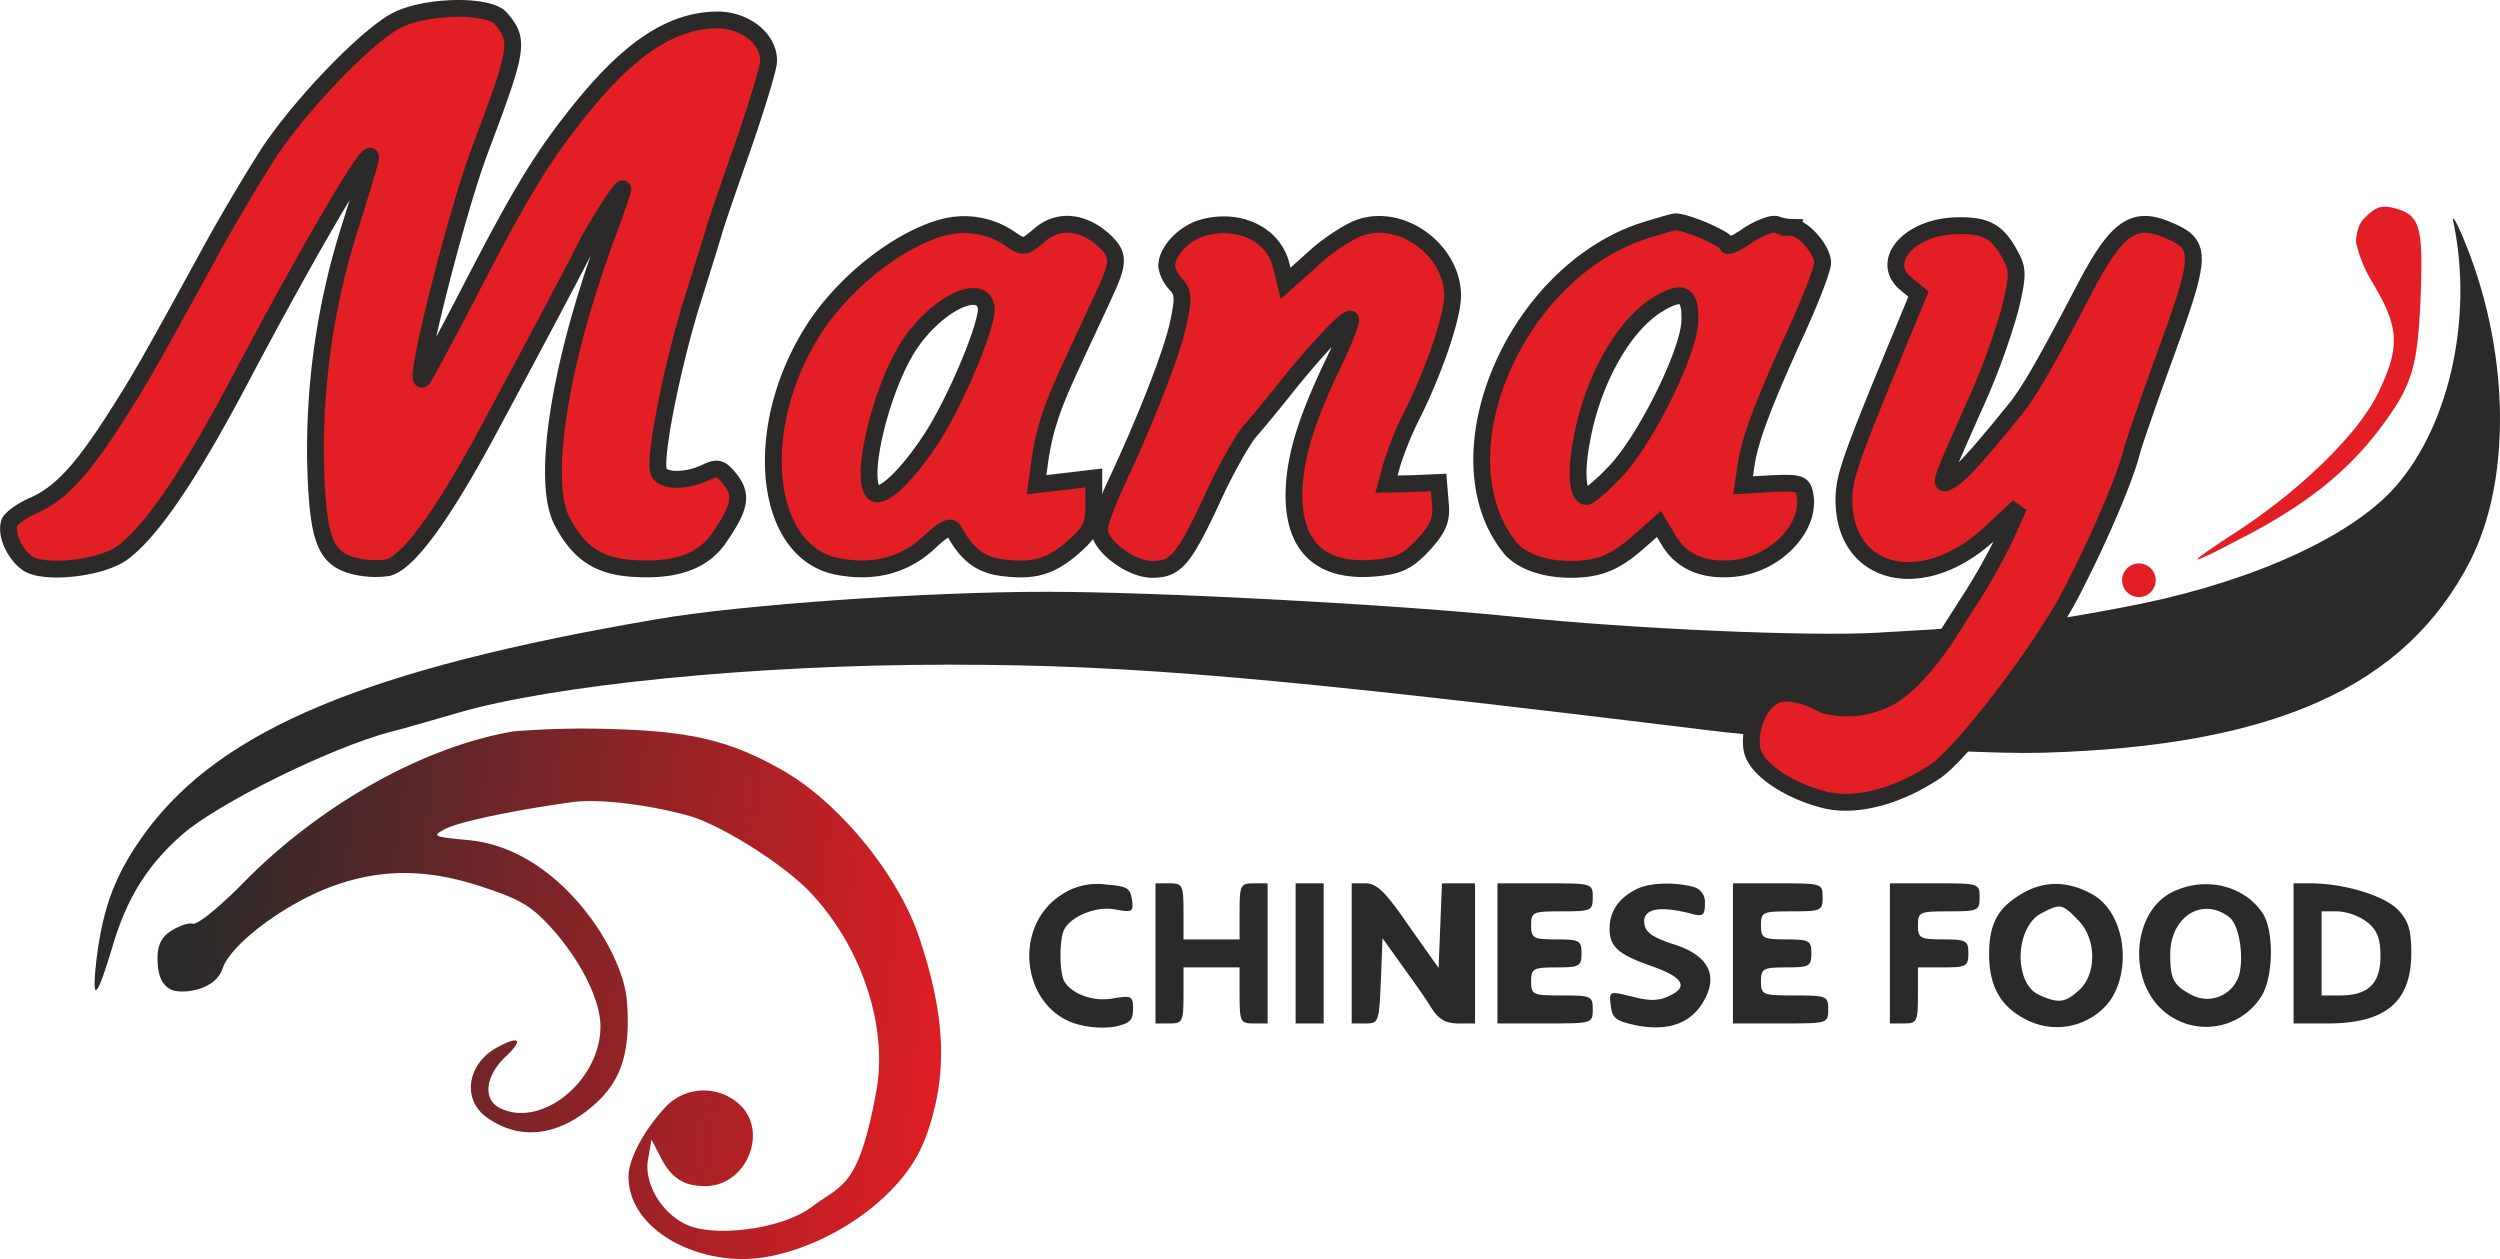 <svg xmlns="http://www.w3.org/2000/svg" xmlns:xlink="http://www.w3.org/1999/xlink" width="445.927" height="224.569" viewBox="0 0 445.927 224.569">
  <defs>
    <linearGradient id="linear-gradient" x1="0.046" y1="0.412" x2="1" y2="0.5" gradientUnits="objectBoundingBox">
      <stop offset="0" stop-color="#2b2a29"/>
      <stop offset="1" stop-color="#de1e24"/>
    </linearGradient>
  </defs>
  <g id="Group_17916" data-name="Group 17916" transform="translate(12383.518 7228.501)">
    <g id="Manay-Logo" transform="translate(-12408.414 -6862.943)">
      <path id="Path_35608" data-name="Path 35608" d="M95.6-361.9c-5.3,2.8-16.6,14.5-22.5,23.2-2.6,4-7.9,12.8-11.6,19.7C51.3-300.4,50-298.1,45.4-290.9c-5.9,9.2-9.7,13.3-14.3,15.4-2.2.9-4.2,2.4-4.5,3.1-.8,2.2,1.1,6.1,3.5,7.5,3.4,1.8,13.1.6,16.7-2.1,5.1-3.8,11.8-13.6,20.7-30.4C79.7-320.5,91-339.9,91-337.5c0,.6-1.6,5.8-3.4,11.6a130.826,130.826,0,0,0-6.4,43.5c.4,13.1,1.7,16.5,6.9,17.8a15.756,15.756,0,0,0,6,.3c3.8-1,10.2-9.9,19.1-26.7,8.8-16.4,14.3-26.8,16-30.2,1.8-3.7,6.8-11.5,6.8-10.6,0,.2-1.3,4.1-3,8.6-8.4,22.9-11.6,43.7-7.8,50.7,2.9,5.5,6.3,7.8,12.1,8.3,7.9.6,13-1.1,16-5.6,3.7-5.4,4-7.5,1.8-10.3-1.7-2.1-2.2-2.2-4.5-1.1-3.6,1.6-7.5,1.5-8.2-.2-.9-2.4,2.3-18.5,5.9-30.2,1.9-6,3.7-11.8,4-12.9s2.6-7.8,5.1-14.9c2.5-7.2,4.6-14.1,4.6-15.3,0-4-4.2-7.3-9.2-7.3-8.3.1-15.9,5.2-25.2,17-6.5,8.2-10.5,15-19.5,32.5-4,7.7-7.5,14.2-7.8,14.5-1.9,1.7,5.8-28.9,10.1-40.5,7-18.6,7.2-19.8,3.8-23.8C112-364.8,100.8-364.6,95.6-361.9Z" fill="#e31e24" stroke="#2b2a29" stroke-width="3"/>
      <path id="Path_35609" data-name="Path 35609" d="M446.6-326.6c-1.5,1.4-1.453,4.3-1.453,4.3a23.448,23.448,0,0,0,2.853,7c4.9,8.2,5.1,11.6,1,20-3.5,7.1-13.3,16.7-24.4,24.1-10.3,6.7-10.3,7.1,0,1.7,11.5-5.9,19-11.9,24.8-19.6s6.8-10.9,7.3-24.4c.4-12-.2-13.8-5-15C449.7-329,448.5-328.6,446.6-326.6Z" fill="#e31e24"/>
      <path id="Path_35610" data-name="Path 35610" d="M462.5-326c3.7,17.6-1,37.6-11.3,48.3-8.7,8.9-26.9,16.7-48.3,20.6-6.2,1.2-11.9,2.1-12.6,2.1-.9,0-20.4,1.7-20.4,1.7l-10.2.6c-12.4.7-43.7-.7-64.2-2.8-21.1-2.2-63.9-4.5-84-4.5-21.5,0-54.5,2.3-69.5,4.9-51.6,8.8-77.5,19.6-91,37.8-5.5,7.5-7.7,13.3-8.9,22.9-.9,7.9,0,7.2,2.8-2.1,2.5-8.7,6.3-14.8,12.5-20.2,6.4-5.6,26.5-15.5,37.1-18.3,1.7-.4,6.9-1.9,11.7-3.3,17.2-5.1,53.4-8.7,87.8-8.7,32.6,0,58,2.2,135.6,11.7,3.6.5,42.1,4.5,59.9,4,41-1.2,64.5-11.7,76-34.2,7.6-14.9,7-38.3-1.4-58C462.9-326.3,462.2-327.4,462.5-326Z" fill="#2b2a29"/>
      <path id="Path_35611" data-name="Path 35611" d="M193.5-325.1c-8.1,2-18.3,10-23.7,18.7-11,17.5-8.6,39.5,4.6,41.9,6.3,1.2,11.7-.2,16-4.1,3.1-2.9,4.1-3.3,4.7-2.2,2.3,4.2,4.7,6,8.6,6.5,5.6.7,8.6-.1,12.8-3.8,3-2.7,3.5-3.7,3.5-7.6v-4.6l-5.1.6-5.1.6.5-3.7c.8-6,2.2-10.2,6.2-18.7,2-4.4,4.6-9.8,5.6-12.1,2.4-5.2,2.4-6.6-.3-9.1-3.8-3.4-8.1-3.8-11.4-1-2.8,2.4-2.9,2.4-5.4.7A14.454,14.454,0,0,0,193.5-325.1Zm7.3,14.3c.5,2.6-5.4,16.8-9.8,23.5-4.1,6.3-8.6,10.7-10.1,9.7-2.9-1.8,1-18.4,6.1-26.3C191.8-311.2,199.9-315.3,200.8-310.8Z" fill="#e31e24" stroke="#2b2a29" stroke-width="3"/>
      <path id="Path_35612" data-name="Path 35612" d="M239.3-324.9c-3.3,1-6.3,4.2-6.3,6.8a6.012,6.012,0,0,0,1.6,3.2c1.4,1.5,1.4,2.6.5,6.9-1.1,5.3-5.8,17.3-11.2,28.8-1.6,3.4-2.9,7.1-2.9,8.1,0,2.9,5.6,7.1,9.4,7.1,4.2,0,5.6-1.6,10.7-12.5,2.2-4.9,5.3-10.4,6.7-12.1,1.5-1.7,4.3-5.1,6.2-7.5,5.5-6.9,11.2-13,11.8-12.5.2.3-1.2,4-3.3,8.3-4.8,10.1-6.7,16.6-6.8,22.8-.1,9.8,5.1,14.3,15.1,13.2,3.7-.4,5.3-1.2,8-4.1,2.7-3,3.3-4.4,3-7.4l-.3-3.7-4.6.2-4.7.1,1-3.6a59.22,59.22,0,0,1,3.4-8.4c4-7.9,7.4-17.8,7.4-21.6,0-8-8.9-14.7-16.4-12.2-1.9.6-5.8,3.1-8.5,5.6l-4.9,4.4-.7-2.9C252.3-323.7,245.9-326.8,239.3-324.9Z" fill="#e31e24" stroke="#2b2a29" stroke-width="3"/>
      <path id="Path_35613" data-name="Path 35613" d="M317.5-324.2c-22.9,8-36.2,40.4-23.2,56.4,1.9,2.3,6,3.8,10.7,3.8,5.1,0,8-1.2,12.3-5l3.5-3.1,1.8,3c2.3,3.8,6.3,5.5,11.8,4.9,7.2-.8,13.3-7.1,12.5-12.8-.4-2.3-.7-2.5-5.8-2.3l-5.3.3.6-3.9c.7-4.5,3.2-11.1,9.2-24.2,2.4-5.3,4.4-10.5,4.4-11.6,0-2.3-3.5-6.3-5.5-6.3a8.574,8.574,0,0,1-2.7-.5c-.8-.3-3.1.6-5.1,1.9-2,1.4-3.7,2.2-3.7,1.7,0-1-7.3-4.1-9.3-4.1C323.1-325.9,320.3-325.1,317.5-324.2Zm8.8,16.1c-.3,5.8-8.2,21.6-13.6,27-2.2,2.3-4.4,4.1-4.8,4.1-1.6,0-2-4.1-.9-9.9,1.9-10.7,7.4-20.5,13.5-24.3C325.1-314,326.5-313.2,326.3-308.1Z" fill="#e31e24" stroke="#2b2a29" stroke-width="3"/>
      <path id="Path_35615" data-name="Path 35615" d="M116.5-235.1c-16,2.7-34.4,13-48.1,26.9-4.1,4.2-8.2,7.6-9.1,7.4-.8-.2-2.5.4-3.9,1.3-1.9,1.2-2.5,2.85-2.4,5.5s.943,4.5,2.8,5.1,7.5,0,8.8-3.9c1.3-4,9.9-10.7,18.1-14.1,9.1-3.7,17.7-3.9,27.8-.6,7.1,2.3,9,3.4,12.6,7.3,5.3,5.8,8.9,13,8.9,17.7,0,9.8-10.7,18.4-18.1,14.5-2.9-1.6-2.4-5.7,1.2-9.1,3.2-3,2.5-3.8-1.4-1.7-5.5,2.9-6.5,9.4-1.9,12.6,5.9,4.2,12.9,3.3,19.3-2.5,4.8-4.3,6.322-9.625,5.6-18.5s-12.1-27-28.2-28.5c-6.4-.6-6.6-.7-4.2-2,2.5-1.3,12.6-3.4,22.8-4.8,4.6-.6,13.1.4,20.5,2.4,5.8,1.6,17.3,8.8,22.1,14,9,9.7,13.6,23.8,11.5,35.2-3.2,17.4-6.1,16.524-11.5,20.6s-17.25,5.386-22.1,3.293-7.9-7.691-7.1-11.791l.6-3.5,1.5,2.9c2,4,4.2,5.4,8.1,5.4,7.6,0,11.5-10.3,5.7-14.9a9.348,9.348,0,0,0-12.6.6c-4,4.2-6.8,9.5-6.8,12.6,0,9.8,13.056,16.28,24.356,14.38,11-1.8,24.444-10.28,28.544-21.08,4.1-10.9,3.8-21.5-1-35.8-3.6-11-13.9-23.7-23.8-29.6-9.4-5.5-16.6-7.3-30.6-7.7A150.576,150.576,0,0,0,116.5-235.1Z" fill="url(#linear-gradient)"/>
      <path id="Path_35616" data-name="Path 35616" d="M214-205.8c-8.5,5.7-6.8,19.7,2.6,22.8a16.7,16.7,0,0,0,7,.6c2.8-.6,3.4-1.1,3.4-3.2,0-2.3-.3-2.4-3.4-1.9-3.4.7-7.3-.6-8.8-2.9-.9-1.4-1-6.9-.2-9.1,1-2.5,5.9-4.6,9.4-3.8,2.9.5,3.1.4,2.8-1.8-.3-2.1-.9-2.4-4.8-2.7A11.367,11.367,0,0,0,214-205.8Z" fill="#2b2a29"/>
      <path id="Path_35617" data-name="Path 35617" d="M231-195.5V-183h2.5c2.3,0,2.5-.3,2.5-5v-5h10v5c0,4.7.2,5,2.5,5H251v-25h-2.5c-2.3,0-2.5.3-2.5,5v5H236v-5c0-4.7-.2-5-2.5-5H231Z" fill="#2b2a29"/>
      <path id="Path_35618" data-name="Path 35618" d="M256-195.5V-183h5v-25h-5Z" fill="#2b2a29"/>
      <path id="Path_35619" data-name="Path 35619" d="M266-195.5V-183h2.5c2.3,0,2.4-.3,2.7-7.6l.3-7.6,3.5,4.9c1.9,2.6,4.3,6,5.2,7.5,1.3,2.1,2.6,2.8,4.8,2.8h3v-25h-5.9l-.3,7.6-.3,7.5-5.3-7.5c-4.1-6-5.7-7.6-7.7-7.6H266Z" fill="#2b2a29"/>
      <path id="Path_35620" data-name="Path 35620" d="M292-195.5V-183h8.5c8.4,0,8.5,0,8.5-2.5,0-2.4-.3-2.5-5.5-2.5s-5.5-.1-5.5-2.5c0-2.3.4-2.5,4.5-2.5s4.5-.2,4.5-2.5-.4-2.5-4.5-2.5-4.5-.2-4.5-2.5c0-2.4.3-2.5,5.5-2.5s5.5-.1,5.5-2.5c0-2.5-.1-2.5-8.5-2.5H292Z" fill="#2b2a29"/>
      <path id="Path_35621" data-name="Path 35621" d="M316.5-206.8q-4.5,2.4-4.5,6.9c0,3.2,1.5,4.6,7.6,6.7,5.6,2,6.5,3.7,3,5.3-1.8.9-3.6.9-6.6.1-4.1-1-4.1-1-3.8,1.6.3,2.3.9,2.8,4.9,3.6,5.5,1,9.6-.5,11.8-4.6,2.5-4.5.6-8-5.4-9.9-3.7-1.2-5.1-2.1-5.3-3.7-.4-2.6,2.5-3.3,8.3-1.8,2.2.6,2.5.3,2.5-1.8a2.763,2.763,0,0,0-2.2-3C323.3-208.3,318.7-208.1,316.5-206.8Z" fill="#2b2a29"/>
      <path id="Path_35622" data-name="Path 35622" d="M334-195.5V-183h8.5c8.4,0,8.5,0,8.5-2.5,0-2.4-.3-2.5-6-2.5s-6-.1-6-2.5c0-2.3.4-2.5,4.5-2.5s4.5-.2,4.5-2.5-.4-2.5-4.5-2.5-4.5-.2-4.5-2.5c0-2.4.3-2.5,5.5-2.5s5.5-.1,5.5-2.5c0-2.5-.1-2.5-8-2.5h-8Z" fill="#2b2a29"/>
      <path id="Path_35623" data-name="Path 35623" d="M362-195.5V-183h2.5c2.3,0,2.5-.3,2.5-5v-5h4.5c4.1,0,4.5-.2,4.5-2.5s-.4-2.5-4.5-2.5-4.5-.2-4.5-2.5c0-2.4.3-2.5,5.5-2.5s5.5-.1,5.5-2.5c0-2.5-.1-2.5-8-2.5h-8Z" fill="#2b2a29"/>
      <path id="Path_35624" data-name="Path 35624" d="M385.3-206c-4.2,2.5-5.7,5.5-5.6,11.1s2.3,9.2,7,11.4a11.861,11.861,0,0,0,12.7-1.6c6.1-4.8,5.3-17.4-1.4-21C393.6-208.5,389.3-208.5,385.3-206Zm10.2,4.5c3.3,3.2,3.5,9.5.3,12.5-2.5,2.3-3.7,2.5-7.2.9-4.6-2.1-4.3-12.2.5-14.6C392.4-204.4,392.7-204.4,395.5-201.5Z" fill="#2b2a29"/>
      <path id="Path_35625" data-name="Path 35625" d="M412.3-206.4c-6.6,3.3-7.9,14.4-2.4,20.3a11.638,11.638,0,0,0,18.4-1.8c2.2-3.7,2.2-11.9.1-14.9C425-207.7,418.1-209.3,412.3-206.4Zm10.3,4.5c1.6,1.3,2.5,6.3,1.8,9.8a5.937,5.937,0,0,1-8.6,4c-3.2-1.7-3.8-2.8-3.8-7.2C412-202.1,417.8-205.7,422.6-201.9Z" fill="#2b2a29"/>
      <path id="Path_35626" data-name="Path 35626" d="M434-195.5V-183h6c10.4,0,15-3.8,15-12.6,0-4-.5-5.7-2.3-7.6-2.4-2.6-9.7-4.8-15.7-4.8h-3Zm13.1-5.6c1.8,1.4,2.4,2.9,2.4,6.1,0,4.9-2.2,7-7.2,7H439v-15h2.9A10,10,0,0,1,447.1-201.1Z" fill="#2b2a29"/>
      <circle id="Ellipse_1430" data-name="Ellipse 1430" cx="3" cy="3" r="3" transform="translate(403.414 -265.057)" fill="#e31e24" opacity="0.996"/>
    </g>
    <path id="Path_35627" data-name="Path 35627" d="M391.6-260.3c5.8-11.326,9.5-20.7,10.4-24.2.4-1.7,3.3-10,6.4-18.5,6.3-17.4,6.3-19,0-21.6-6-2.5-9-.3-14.7,10.6-7,13.4-10,18.6-12.4,21.5-6.3,7.8-9.8,11.7-11.5,12.6-2.2,1.2-2.1,1.1,4.2-13.1a124.857,124.857,0,0,0,6.4-17.3c1.4-5.9,1.5-7.1.2-9.5-2.3-4.4-4.3-5.6-9.5-5.5-8.6.1-14.1,6.4-9.2,10.4l2.2,1.8-2.6,6.3c-9.6,23.2-10.7,26.3-10.7,30.4,0,13.6,14,17,25.8,6.2l5.4-5-2.2,4.9a104.821,104.821,0,0,1-6,10.9l-3.9,6.1s-5.131,8.621-10.781,11.995a16.023,16.023,0,0,1-11.819,1.5s-5.949-3.477-9.174-1.5S333.9-234.4,334.4-231.9c.6,3.4,6.3,7.3,12.9,9,5.5,1.4,12.9-.5,19.7-5C371.5-230.8,385.8-248.974,391.6-260.3Z" transform="translate(-12405.414 -6862.943)" fill="#e31e24" stroke="#2b2a29" stroke-width="3"/>
  </g>
</svg>
